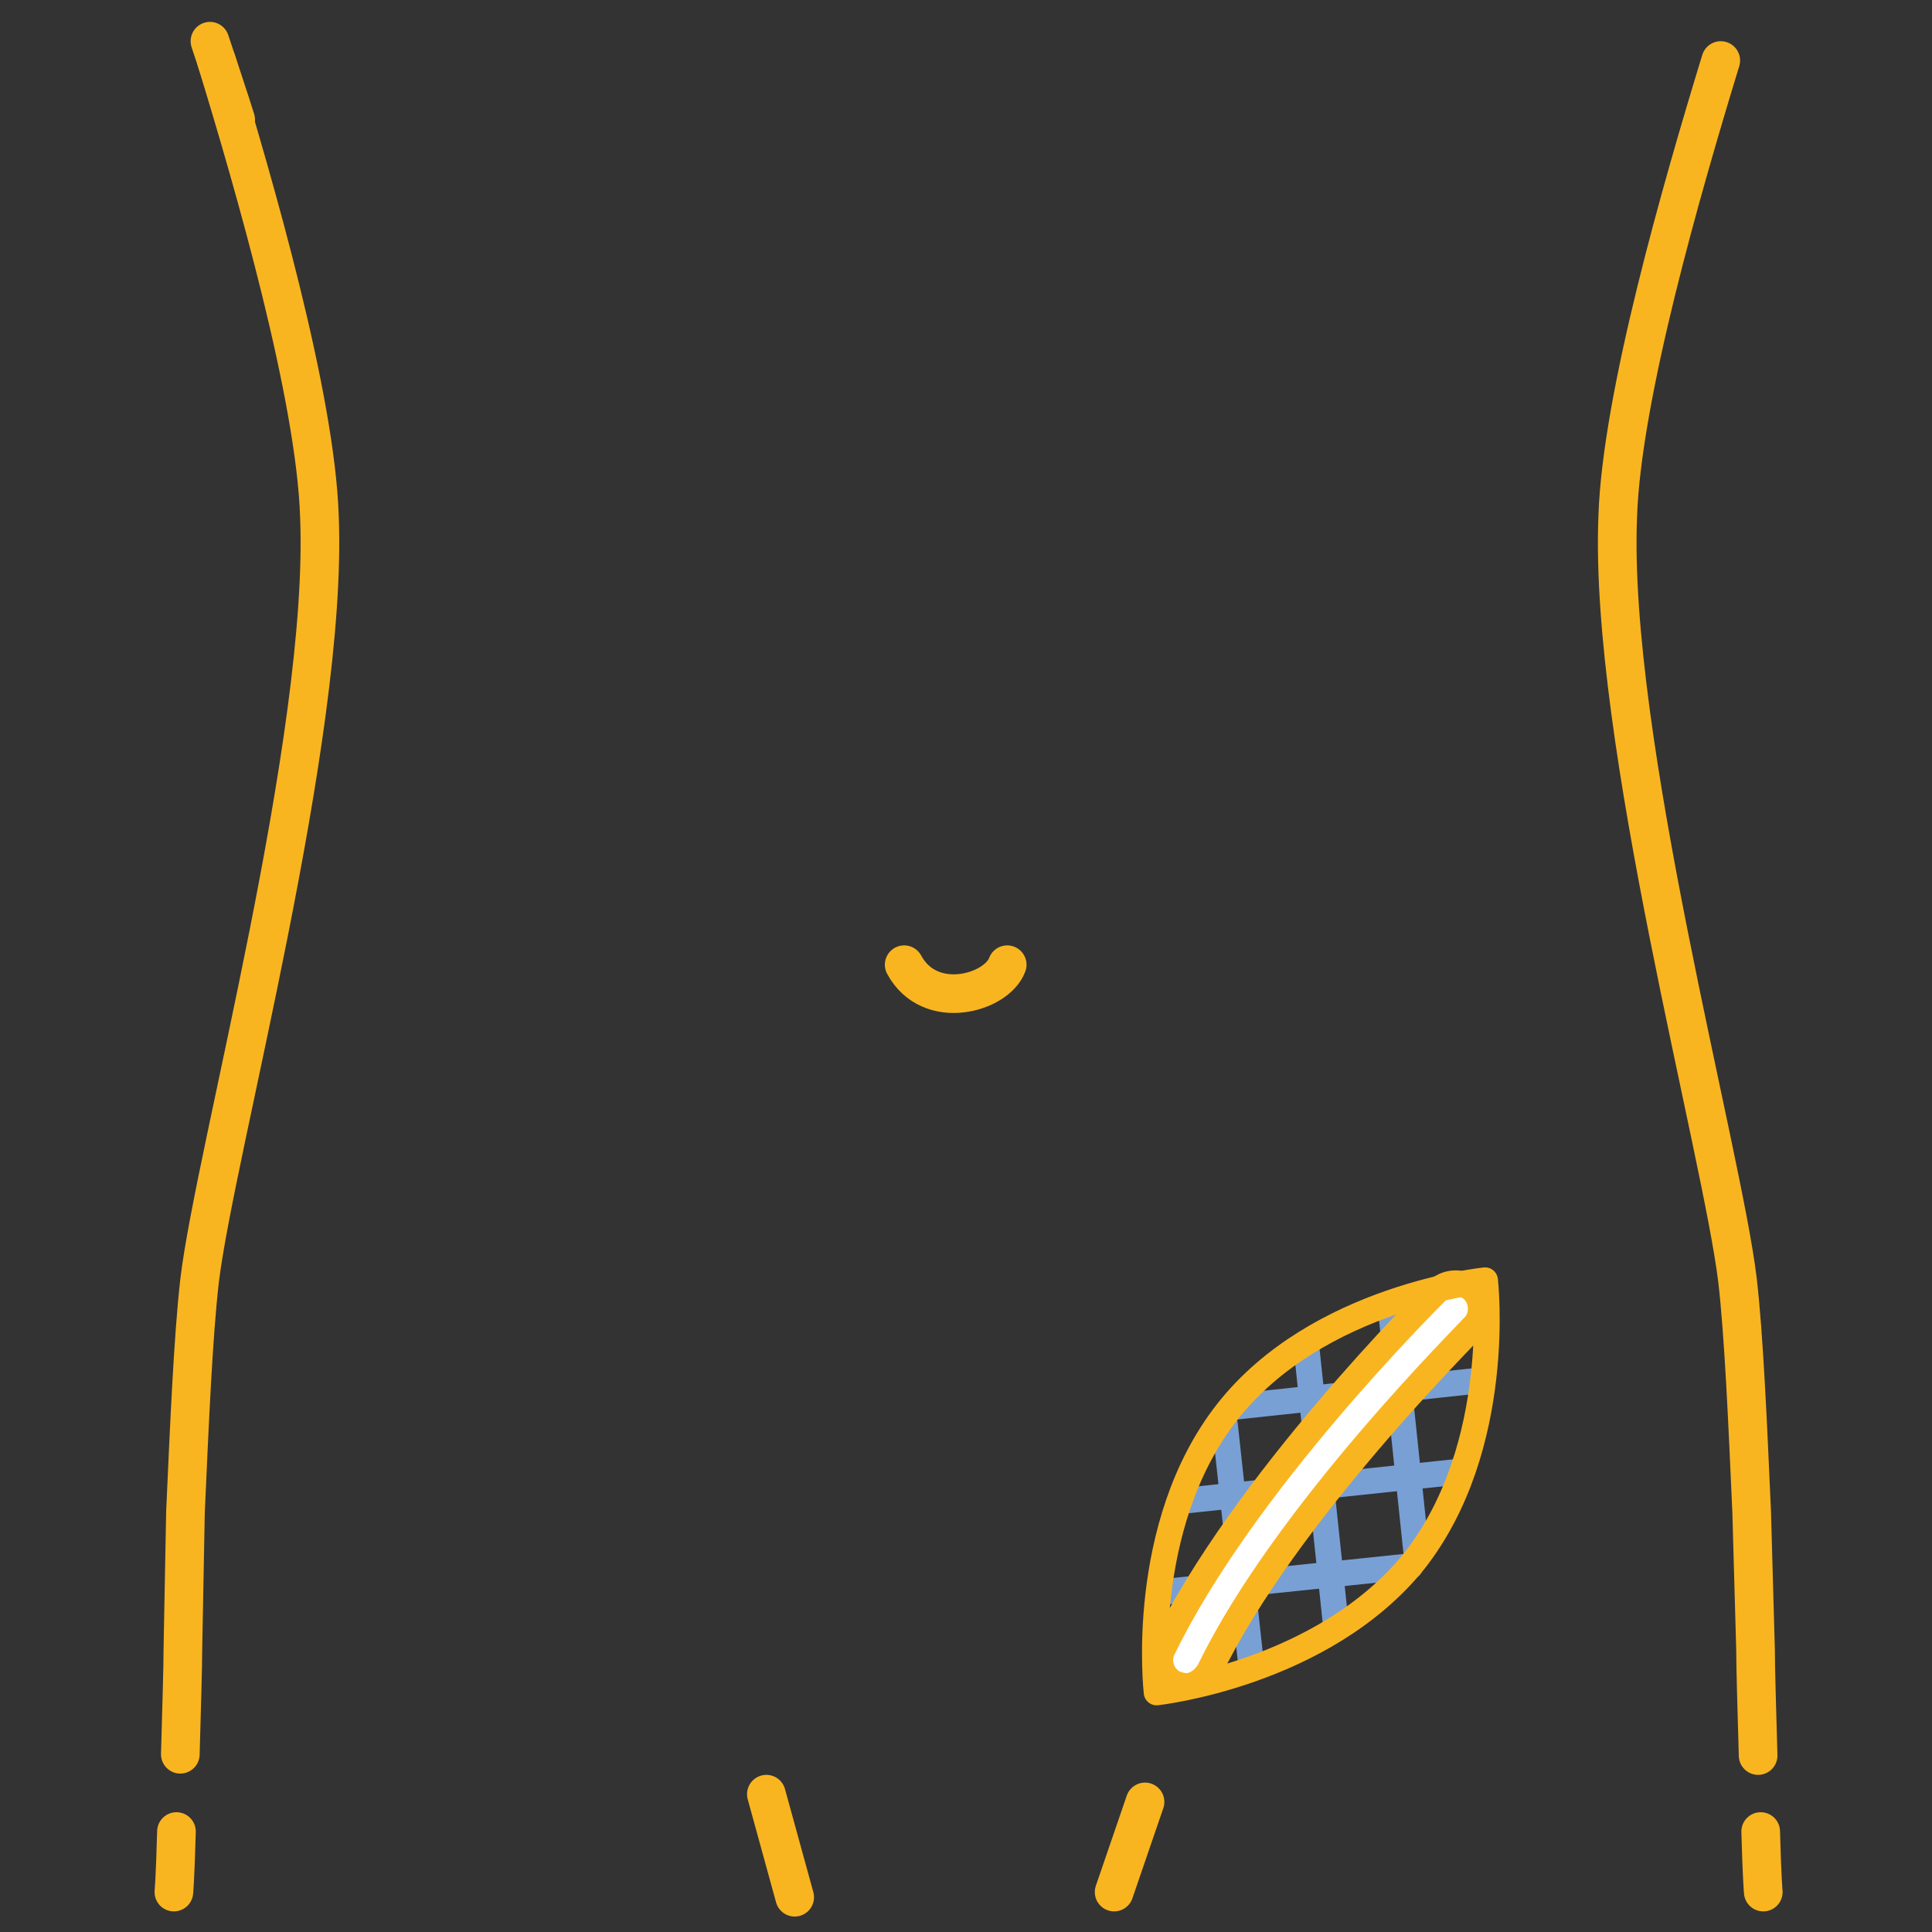 <?xml version="1.0" encoding="utf-8"?>
<!-- Generator: Adobe Illustrator 24.1.2, SVG Export Plug-In . SVG Version: 6.00 Build 0)  -->
<svg version="1.1" id="Layer_1" xmlns="http://www.w3.org/2000/svg" xmlns:xlink="http://www.w3.org/1999/xlink" x="0px" y="0px"
	 viewBox="0 0 150 150" style="enable-background:new 0 0 150 150;" xml:space="preserve">
<rect x="0" y="0" width="150" height="150" fill="#333333" stroke="none"/>
<style type="text/css">
	.st0{fill:none;stroke:#F9B520;stroke-width:3;stroke-linecap:round;stroke-linejoin:round;}
	.st1{fill:none;stroke:#79A0D5;stroke-width:2;stroke-linecap:round;stroke-linejoin:round;}
	.st2{fill:#FFFFFF;}
	.st3{fill:#FFFFFF;stroke:#F9B520;stroke-width:2;stroke-miterlimit:10;}
	.st4{fill:none;stroke:#F9B520;stroke-width:2;stroke-linecap:round;stroke-linejoin:round;}
</style>
<path class="st0" d="M13.7,142.2c-0.1,3.7-0.2,4.7-0.2,4.7"/>
<path class="st0" d="M16.8,4.7c3,9.8,7.7,26.1,8,35.4c0.7,17.2-8.1,49.3-9.3,59.3c-0.5,4.3-0.8,11.3-1.1,18L14.2,128
	c0,1.4-0.1,4.6-0.2,8.2"/>
<path class="st0" d="M16.3,3.2c0.3,0.9,1.7,5.1,2,6.1"/>
<path class="st0" d="M136.7,142.2c0.1,3.7,0.2,4.7,0.2,4.7"/>
<path class="st0" d="M133.6,4.7c-3,9.8-7.7,26.1-8,35.4c-0.7,17.2,8.1,49.3,9.3,59.3c0.5,4.3,0.8,11.3,1.1,18l0.3,10.7
	c0,1.4,0.1,4.6,0.2,8.2"/>
<path class="st0" d="M78.2,74.9c-0.8,2.2-6,3.7-8,0"/>
<line class="st0" x1="61.7" y1="147.3" x2="59.5" y2="139.3"/>
<line class="st0" x1="88.9" y1="139.9" x2="86.5" y2="146.9"/>
<line class="st1" x1="95.1" y1="110.6" x2="97.1" y2="128.9"/>
<line class="st1" x1="101.4" y1="104.3" x2="103.7" y2="126"/>
<line class="st1" x1="108" y1="101.8" x2="110" y2="120.9"/>
<line class="st1" x1="114.7" y1="107.2" x2="96.1" y2="109.2"/>
<line class="st1" x1="112.9" y1="114.3" x2="92.1" y2="116.5"/>
<line class="st1" x1="109.5" y1="121.6" x2="90.3" y2="123.6"/>
<path class="st2" d="M92.1,130.9c-0.3,0-0.6-0.1-0.9-0.2c-1-0.5-1.4-1.7-0.9-2.7c6.2-12.8,20.6-27.1,21.2-27.7
	c0.7-0.8,2-0.9,2.8-0.2s0.9,2,0.2,2.8c-0.1,0.1-0.1,0.1-0.2,0.2c-0.1,0.2-14.5,14.4-20.4,26.6C93.5,130.4,92.8,130.9,92.1,130.9z"/>
<path class="st3" d="M92.1,130.9c-0.3,0-0.6-0.1-0.9-0.2c-1-0.5-1.4-1.7-0.9-2.7c6.2-12.8,20.6-27.1,21.2-27.7
	c0.7-0.8,2-0.9,2.8-0.2s0.9,2,0.2,2.8c-0.1,0.1-0.1,0.1-0.2,0.2c-0.1,0.2-14.5,14.4-20.4,26.6C93.5,130.4,92.8,130.9,92.1,130.9z"/>
<path class="st4" d="M109.8,121.2c-7.1,8.8-20,10.2-20,10.2s-1.5-12.9,5.5-21.8s20-10.2,20-10.2S116.8,112.3,109.8,121.2z"/>
</svg>
